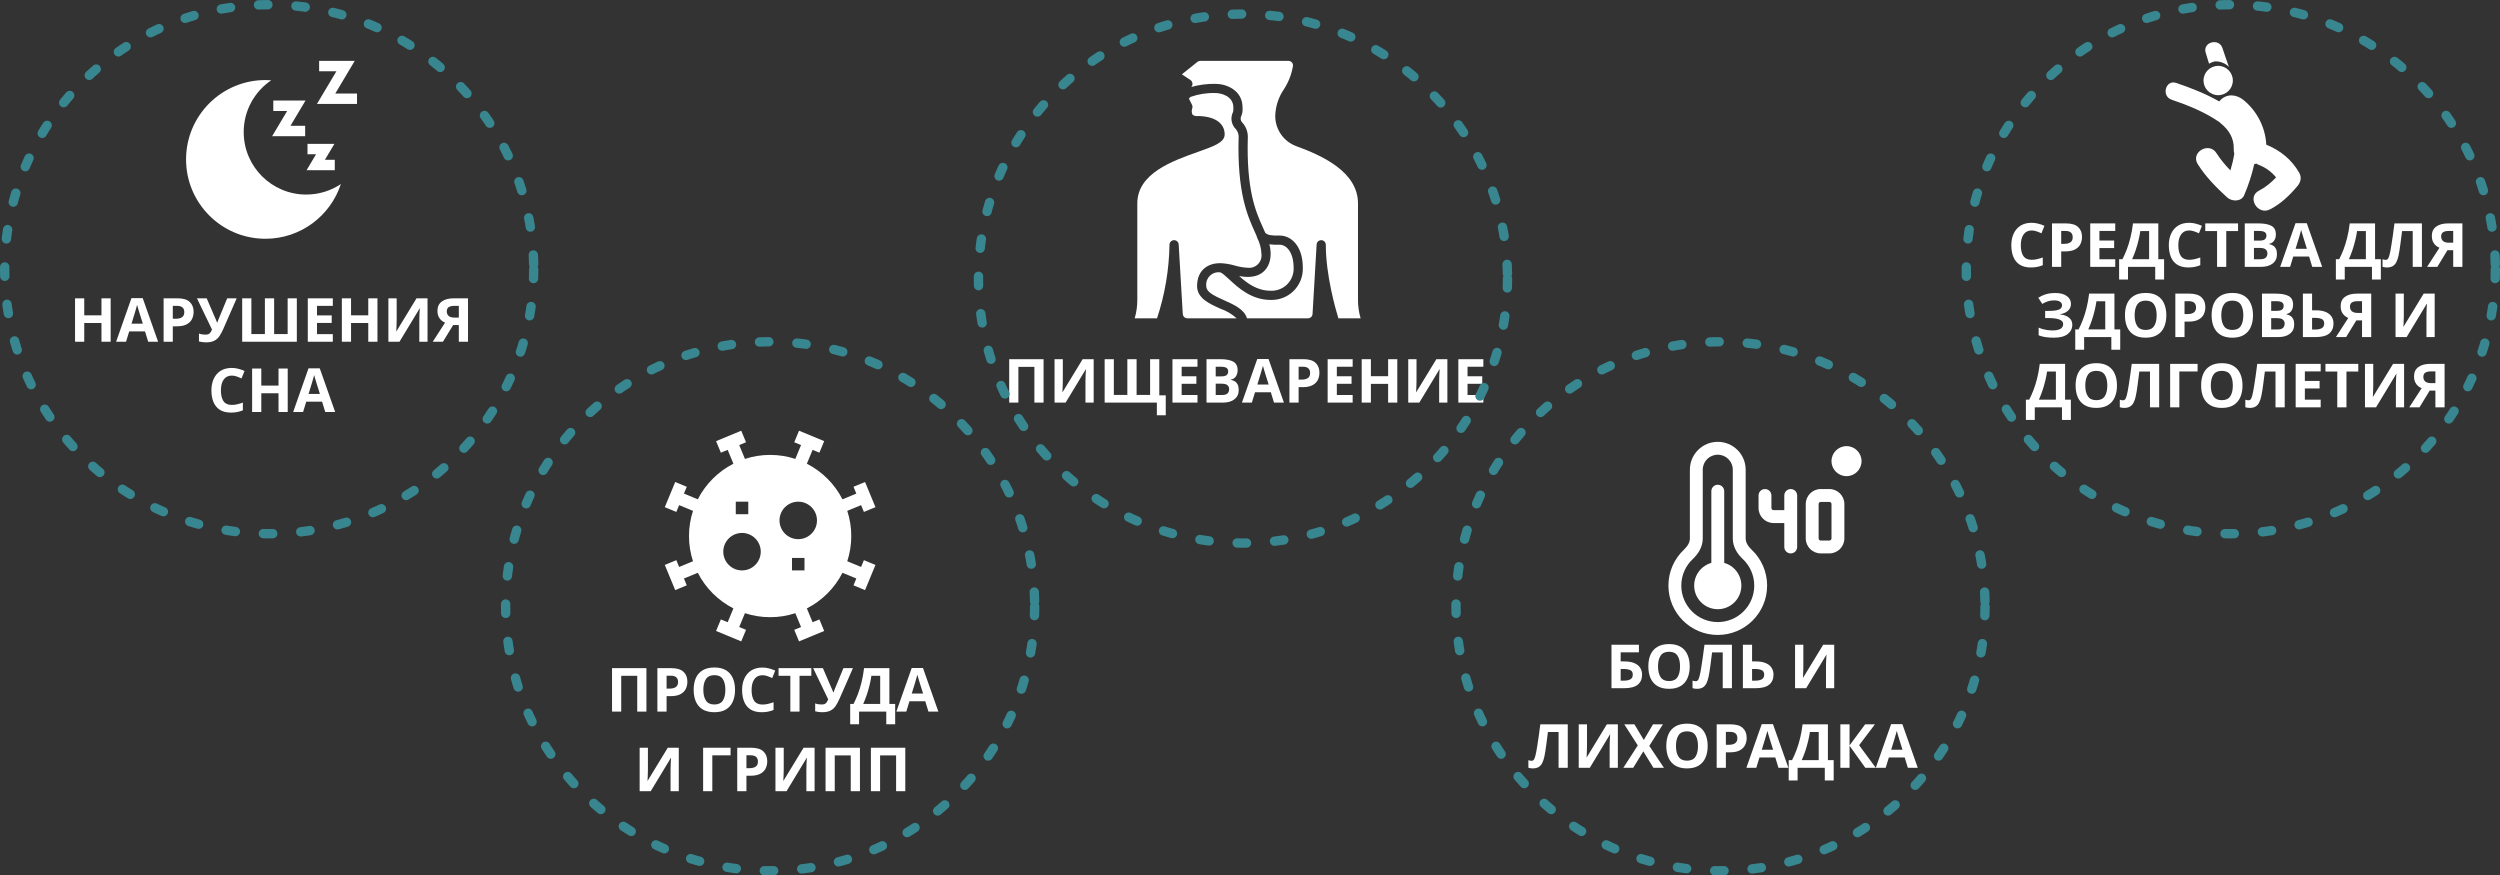 <svg xmlns="http://www.w3.org/2000/svg" width="534" height="187" viewBox="0 0 534 187" fill="none"><rect x="0" y="0" width="534" height="187" fill="#333333" stroke="none"/><path d="M23.636 73H21.673V68.996H17.994V73H16.031V63.718H17.994V67.358H21.673V63.718H23.636V73ZM31.653 73L30.977 70.79H27.597L26.921 73H24.802L28.078 63.679H30.483L33.772 73H31.653ZM29.833 66.981C29.789 66.834 29.733 66.647 29.664 66.422C29.594 66.197 29.525 65.967 29.456 65.733C29.386 65.499 29.33 65.295 29.287 65.122C29.243 65.295 29.183 65.512 29.105 65.772C29.035 66.023 28.966 66.266 28.897 66.5C28.836 66.725 28.788 66.886 28.754 66.981L28.091 69.139H30.509L29.833 66.981ZM37.911 63.718C39.107 63.718 39.978 63.978 40.524 64.498C41.079 65.009 41.356 65.716 41.356 66.617C41.356 67.154 41.244 67.661 41.018 68.138C40.793 68.606 40.416 68.983 39.887 69.269C39.367 69.555 38.657 69.698 37.755 69.698H36.91V73H34.947V63.718H37.911ZM37.807 65.33H36.91V68.086H37.56C38.115 68.086 38.553 67.978 38.873 67.761C39.203 67.536 39.367 67.176 39.367 66.682C39.367 65.781 38.847 65.33 37.807 65.33ZM47.686 70.283C47.426 70.872 47.149 71.384 46.854 71.817C46.568 72.242 46.2 72.567 45.749 72.792C45.299 73.017 44.709 73.13 43.981 73.13C43.756 73.13 43.509 73.113 43.24 73.078C42.972 73.043 42.725 72.996 42.499 72.935V71.245C42.707 71.332 42.937 71.392 43.188 71.427C43.44 71.462 43.674 71.479 43.89 71.479C44.324 71.479 44.636 71.375 44.826 71.167C45.017 70.95 45.169 70.69 45.281 70.387L42.07 63.718H44.15L45.879 67.735C45.94 67.865 46.022 68.051 46.126 68.294C46.23 68.528 46.308 68.727 46.36 68.892H46.425C46.477 68.736 46.551 68.532 46.646 68.281C46.75 68.03 46.841 67.809 46.919 67.618L48.531 63.718H50.559L47.686 70.283ZM63.404 73H51.73V63.718H53.694V71.362H56.58V63.718H58.556V71.362H61.441V63.718H63.404V73ZM71.089 73H65.746V63.718H71.089V65.33H67.709V67.371H70.855V68.983H67.709V71.375H71.089V73ZM80.626 73H78.663V68.996H74.984V73H73.021V63.718H74.984V67.358H78.663V63.718H80.626V73ZM82.961 63.718H84.729V68.203C84.729 68.42 84.725 68.662 84.716 68.931C84.707 69.2 84.699 69.464 84.69 69.724C84.681 69.975 84.673 70.196 84.664 70.387C84.655 70.569 84.647 70.695 84.638 70.764H84.677L88.967 63.718H91.32V73H89.565V68.541C89.565 68.307 89.569 68.051 89.578 67.774C89.587 67.488 89.595 67.215 89.604 66.955C89.621 66.695 89.634 66.47 89.643 66.279C89.66 66.08 89.673 65.95 89.682 65.889H89.63L85.327 73H82.961V63.718ZM96.783 69.438L94.612 73H92.428L95.067 68.918C94.816 68.814 94.564 68.662 94.313 68.463C94.062 68.255 93.854 67.982 93.689 67.644C93.525 67.297 93.442 66.873 93.442 66.37C93.442 65.512 93.75 64.858 94.365 64.407C94.981 63.948 95.843 63.718 96.952 63.718H99.968V73H98.005V69.438H96.783ZM97.03 65.33C96.528 65.33 96.133 65.421 95.847 65.603C95.57 65.785 95.431 66.088 95.431 66.513C95.431 66.92 95.566 67.245 95.834 67.488C96.112 67.722 96.528 67.839 97.082 67.839H98.005V65.33H97.03ZM49.512 80.226C48.758 80.226 48.182 80.508 47.783 81.071C47.385 81.634 47.185 82.406 47.185 83.385C47.185 84.373 47.367 85.14 47.731 85.686C48.104 86.223 48.698 86.492 49.512 86.492C49.894 86.492 50.271 86.449 50.643 86.362C51.025 86.275 51.436 86.154 51.878 85.998V87.649C51.471 87.814 51.068 87.935 50.669 88.013C50.271 88.091 49.824 88.13 49.33 88.13C48.377 88.13 47.588 87.935 46.964 87.545C46.349 87.146 45.894 86.592 45.599 85.881C45.305 85.162 45.157 84.325 45.157 83.372C45.157 82.436 45.326 81.608 45.664 80.889C46.002 80.17 46.492 79.606 47.133 79.199C47.783 78.792 48.576 78.588 49.512 78.588C49.972 78.588 50.431 78.649 50.89 78.77C51.358 78.883 51.805 79.039 52.229 79.238L51.592 80.837C51.246 80.672 50.895 80.529 50.539 80.408C50.193 80.287 49.85 80.226 49.512 80.226ZM61.456 88H59.493V83.996H55.814V88H53.851V78.718H55.814V82.358H59.493V78.718H61.456V88ZM69.472 88L68.796 85.79H65.416L64.74 88H62.621L65.897 78.679H68.302L71.591 88H69.472ZM67.652 81.981C67.609 81.834 67.552 81.647 67.483 81.422C67.414 81.197 67.344 80.967 67.275 80.733C67.206 80.499 67.149 80.295 67.106 80.122C67.063 80.295 67.002 80.512 66.924 80.772C66.855 81.023 66.785 81.266 66.716 81.5C66.655 81.725 66.608 81.886 66.573 81.981L65.91 84.139H68.328L67.652 81.981Z" fill="white"></path><circle cx="57.5" cy="57.5" r="56.5" stroke="#38868F" stroke-width="2" stroke-linecap="round" stroke-dasharray="2 6"></circle><g clip-path="url(#clip0_23:1020)"><path d="M65.401 41.557C58.031 41.557 52.055 35.582 52.055 28.211C52.055 23.605 54.389 19.544 57.938 17.145C57.526 17.116 57.111 17.1 56.692 17.1C47.331 17.1 39.742 24.689 39.742 34.05C39.742 43.411 47.331 51 56.692 51C64.216 51 70.594 46.098 72.808 39.314C70.689 40.731 68.142 41.557 65.401 41.557Z" fill="white"></path><path d="M71.616 19.977L75.773 13H68.168V15.227H71.855L67.698 22.204H76.258V19.977H71.616Z" fill="white"></path><path d="M65.254 21.48H58.378V23.707H61.336L58.129 29.091H65.181V26.864H62.047L65.254 21.48Z" fill="white"></path><path d="M69.398 34.134L71.428 30.727H65.683V32.953H67.51L65.48 36.361H71.509V34.134H69.398Z" fill="white"></path></g><path d="M215.564 86V76.718H222.909V86H220.946V78.356H217.527V86H215.564ZM225.25 76.718H227.018V81.203C227.018 81.42 227.014 81.662 227.005 81.931C226.996 82.2 226.988 82.464 226.979 82.724C226.97 82.975 226.962 83.196 226.953 83.387C226.944 83.569 226.936 83.695 226.927 83.764H226.966L231.256 76.718H233.609V86H231.854V81.541C231.854 81.307 231.858 81.051 231.867 80.774C231.876 80.488 231.884 80.215 231.893 79.955C231.91 79.695 231.923 79.47 231.932 79.279C231.949 79.08 231.962 78.95 231.971 78.889H231.919L227.616 86H225.25V76.718ZM249.004 84.44V88.704H247.106V86H235.952V76.718H237.915V84.362H240.801V76.718H242.777V84.362H245.663V76.718H247.626V84.44H249.004ZM255.781 86H250.438V76.718H255.781V78.33H252.401V80.371H255.547V81.983H252.401V84.375H255.781V86ZM260.598 76.718C261.837 76.718 262.773 76.891 263.406 77.238C264.039 77.585 264.355 78.196 264.355 79.071C264.355 79.6 264.229 80.046 263.978 80.41C263.735 80.774 263.384 80.995 262.925 81.073V81.138C263.237 81.199 263.519 81.307 263.77 81.463C264.021 81.619 264.221 81.844 264.368 82.139C264.515 82.434 264.589 82.824 264.589 83.309C264.589 84.15 264.286 84.808 263.679 85.285C263.072 85.762 262.24 86 261.183 86H257.712V76.718H260.598ZM260.819 80.397C261.391 80.397 261.785 80.306 262.002 80.124C262.227 79.942 262.34 79.678 262.34 79.331C262.34 78.976 262.21 78.72 261.95 78.564C261.69 78.408 261.278 78.33 260.715 78.33H259.675V80.397H260.819ZM259.675 81.957V84.375H260.962C261.551 84.375 261.963 84.262 262.197 84.037C262.431 83.803 262.548 83.495 262.548 83.114C262.548 82.767 262.427 82.49 262.184 82.282C261.95 82.065 261.521 81.957 260.897 81.957H259.675ZM272.127 86L271.451 83.79H268.071L267.395 86H265.276L268.552 76.679H270.957L274.246 86H272.127ZM270.307 79.981C270.264 79.834 270.208 79.647 270.138 79.422C270.069 79.197 270 78.967 269.93 78.733C269.861 78.499 269.805 78.295 269.761 78.122C269.718 78.295 269.657 78.512 269.579 78.772C269.51 79.023 269.441 79.266 269.371 79.5C269.311 79.725 269.263 79.886 269.228 79.981L268.565 82.139H270.983L270.307 79.981ZM278.386 76.718C279.582 76.718 280.453 76.978 280.999 77.498C281.554 78.009 281.831 78.716 281.831 79.617C281.831 80.154 281.718 80.661 281.493 81.138C281.268 81.606 280.891 81.983 280.362 82.269C279.842 82.555 279.131 82.698 278.23 82.698H277.385V86H275.422V76.718H278.386ZM278.282 78.33H277.385V81.086H278.035C278.59 81.086 279.027 80.978 279.348 80.761C279.677 80.536 279.842 80.176 279.842 79.682C279.842 78.781 279.322 78.33 278.282 78.33ZM288.928 86H283.585V76.718H288.928V78.33H285.548V80.371H288.694V81.983H285.548V84.375H288.928V86ZM298.464 86H296.501V81.996H292.822V86H290.859V76.718H292.822V80.358H296.501V76.718H298.464V86ZM300.8 76.718H302.568V81.203C302.568 81.42 302.564 81.662 302.555 81.931C302.546 82.2 302.538 82.464 302.529 82.724C302.52 82.975 302.512 83.196 302.503 83.387C302.494 83.569 302.486 83.695 302.477 83.764H302.516L306.806 76.718H309.159V86H307.404V81.541C307.404 81.307 307.408 81.051 307.417 80.774C307.426 80.488 307.434 80.215 307.443 79.955C307.46 79.695 307.473 79.47 307.482 79.279C307.499 79.08 307.512 78.95 307.521 78.889H307.469L303.166 86H300.8V76.718ZM316.845 86H311.502V76.718H316.845V78.33H313.465V80.371H316.611V81.983H313.465V84.375H316.845V86Z" fill="white"></path><circle cx="265.5" cy="59.5" r="56.5" stroke="#38868F" stroke-width="2" stroke-linecap="round" stroke-dasharray="2 6"></circle><g clip-path="url(#clip1_23:1020)"><path d="M255.697 61.119C255.697 57.499 258.233 56.209 260.607 56.209C261.685 56.251 262.755 56.426 263.791 56.729C264.672 56.991 265.581 57.146 266.499 57.191C267.307 57.292 268.116 57.014 268.692 56.438C269.267 55.862 269.545 55.053 269.445 54.245C269.397 53.012 269.072 51.806 268.495 50.716C268.457 50.625 268.432 50.529 268.422 50.431C268.284 50.111 268.143 49.789 267.987 49.444C266.482 46.112 264.208 41.076 264.575 29.105C264.549 28.547 264.34 28.012 263.982 27.584C263.009 26.632 262.76 25.163 263.366 23.944C263.445 23.691 263.472 23.424 263.445 23.159L263.444 22.96C263.444 20.428 260.687 19.874 259.625 19.874C257.812 19.814 256.004 20.095 254.295 20.701L253.946 21.05L254.611 22.381C254.728 22.614 254.747 22.884 254.664 23.131C254.509 23.569 254.524 24.049 254.708 24.476C254.979 24.714 255.338 24.826 255.697 24.784C259.386 24.784 261.589 26.253 261.589 28.713C261.589 30.417 259.308 31.227 255.854 32.453C250.4 34.388 242.93 37.04 242.93 43.443V64.065C242.931 65.393 242.744 66.715 242.374 67.99L247.144 67.993C248.817 62.92 249.714 57.623 249.804 52.281C249.804 51.75 250.227 51.315 250.758 51.299C251.288 51.284 251.735 51.693 251.767 52.223L252.64 67.069C252.671 67.588 253.1 67.993 253.62 67.993H264.146C263.149 67.082 261.976 66.385 260.699 65.944C258.354 64.902 255.697 63.721 255.697 61.119Z" fill="white"></path><path d="M290.067 64.065V43.443C290.067 36.775 282.551 33.276 276.896 31.224C274.193 30.233 272.395 27.663 272.391 24.784C272.442 22.742 273.084 20.759 274.24 19.074C275.224 17.566 275.884 15.868 276.177 14.091C276.215 13.822 276.134 13.551 275.954 13.347C275.765 13.127 275.489 13 275.198 13H256.385C256.163 13 255.947 13.076 255.773 13.215L252.448 15.874L254.277 17.093C254.518 17.252 254.676 17.51 254.708 17.797C254.74 18.084 254.643 18.371 254.443 18.579C256.129 18.108 257.874 17.883 259.625 17.91C261.949 17.91 265.408 19.255 265.408 22.96L265.409 23.14C265.453 23.716 265.355 24.294 265.123 24.822C264.898 25.27 264.986 25.811 265.34 26.165C266.098 26.982 266.525 28.051 266.538 29.165C266.185 40.682 268.26 45.279 269.777 48.636C269.949 49.018 270.107 49.374 270.259 49.728C270.881 50.284 271.52 50.317 273.373 50.317C275.738 50.317 278.283 52.468 278.283 57.191C278.344 59.032 277.64 60.817 276.337 62.119C275.034 63.422 273.25 64.126 271.409 64.065C267.288 64.065 264.458 61.439 262.586 59.701C261.93 59.093 260.94 58.173 260.607 58.173C259.799 58.072 258.989 58.35 258.414 58.926C257.838 59.502 257.56 60.311 257.661 61.119C257.661 62.353 259.179 63.12 261.497 64.15C263.523 65.051 265.78 66.057 266.356 67.993H279.377C279.897 67.993 280.327 67.587 280.358 67.068L281.231 52.223C281.261 51.704 281.691 51.299 282.211 51.299L282.24 51.299C282.771 51.315 283.193 51.75 283.193 52.281C283.193 58.728 285.249 65.943 285.879 68L290.626 67.993C290.254 66.717 290.066 65.394 290.067 64.065Z" fill="white"></path><path d="M266.499 59.155C265.885 59.148 265.274 59.08 264.673 58.952C266.386 60.495 268.499 62.101 271.409 62.101C272.728 62.16 274.012 61.661 274.945 60.727C275.879 59.794 276.378 58.51 276.319 57.191C276.319 53.967 274.837 52.281 273.373 52.281C272.627 52.301 271.88 52.269 271.138 52.186C271.319 52.858 271.409 53.55 271.409 54.245C271.409 56.618 270.119 59.155 266.499 59.155Z" fill="white"></path></g><path d="M130.731 152V142.718H138.076V152H136.113V144.356H132.694V152H130.731ZM143.382 142.718C144.578 142.718 145.449 142.978 145.995 143.498C146.549 144.009 146.827 144.716 146.827 145.617C146.827 146.154 146.714 146.661 146.489 147.138C146.263 147.606 145.886 147.983 145.358 148.269C144.838 148.555 144.127 148.698 143.226 148.698H142.381V152H140.418V142.718H143.382ZM143.278 144.33H142.381V147.086H143.031C143.585 147.086 144.023 146.978 144.344 146.761C144.673 146.536 144.838 146.176 144.838 145.682C144.838 144.781 144.318 144.33 143.278 144.33ZM157.005 147.346C157.005 148.308 156.844 149.149 156.524 149.868C156.212 150.579 155.731 151.133 155.081 151.532C154.431 151.931 153.599 152.13 152.585 152.13C151.579 152.13 150.747 151.931 150.089 151.532C149.439 151.133 148.953 150.574 148.633 149.855C148.321 149.136 148.165 148.295 148.165 147.333C148.165 146.371 148.321 145.535 148.633 144.824C148.953 144.113 149.439 143.563 150.089 143.173C150.747 142.774 151.584 142.575 152.598 142.575C153.603 142.575 154.431 142.774 155.081 143.173C155.731 143.563 156.212 144.118 156.524 144.837C156.844 145.548 157.005 146.384 157.005 147.346ZM150.232 147.346C150.232 148.317 150.418 149.084 150.791 149.647C151.163 150.202 151.761 150.479 152.585 150.479C153.425 150.479 154.028 150.202 154.392 149.647C154.756 149.084 154.938 148.317 154.938 147.346C154.938 146.367 154.756 145.6 154.392 145.045C154.028 144.49 153.43 144.213 152.598 144.213C151.766 144.213 151.163 144.49 150.791 145.045C150.418 145.6 150.232 146.367 150.232 147.346ZM162.866 144.226C162.112 144.226 161.536 144.508 161.137 145.071C160.739 145.634 160.539 146.406 160.539 147.385C160.539 148.373 160.721 149.14 161.085 149.686C161.458 150.223 162.052 150.492 162.866 150.492C163.248 150.492 163.625 150.449 163.997 150.362C164.379 150.275 164.79 150.154 165.232 149.998V151.649C164.825 151.814 164.422 151.935 164.023 152.013C163.625 152.091 163.178 152.13 162.684 152.13C161.731 152.13 160.942 151.935 160.318 151.545C159.703 151.146 159.248 150.592 158.953 149.881C158.659 149.162 158.511 148.325 158.511 147.372C158.511 146.436 158.68 145.608 159.018 144.889C159.356 144.17 159.846 143.606 160.487 143.199C161.137 142.792 161.93 142.588 162.866 142.588C163.326 142.588 163.785 142.649 164.244 142.77C164.712 142.883 165.159 143.039 165.583 143.238L164.946 144.837C164.6 144.672 164.249 144.529 163.893 144.408C163.547 144.287 163.204 144.226 162.866 144.226ZM170.78 152H168.817V144.356H166.295V142.718H173.302V144.356H170.78V152ZM179.309 149.283C179.049 149.872 178.772 150.384 178.477 150.817C178.191 151.242 177.823 151.567 177.372 151.792C176.921 152.017 176.332 152.13 175.604 152.13C175.379 152.13 175.132 152.113 174.863 152.078C174.594 152.043 174.347 151.996 174.122 151.935V150.245C174.33 150.332 174.56 150.392 174.811 150.427C175.062 150.462 175.296 150.479 175.513 150.479C175.946 150.479 176.258 150.375 176.449 150.167C176.64 149.95 176.791 149.69 176.904 149.387L173.693 142.718H175.773L177.502 146.735C177.563 146.865 177.645 147.051 177.749 147.294C177.853 147.528 177.931 147.727 177.983 147.892H178.048C178.1 147.736 178.174 147.532 178.269 147.281C178.373 147.03 178.464 146.809 178.542 146.618L180.154 142.718H182.182L179.309 149.283ZM189.973 142.718V150.362H191.208V154.704H189.31V152H183.499V154.704H181.601V150.362H182.316C182.645 149.712 182.953 149.019 183.239 148.282C183.525 147.537 183.78 146.709 184.006 145.799C184.24 144.889 184.426 143.862 184.565 142.718H189.973ZM186.125 144.356C186.047 144.954 185.921 145.604 185.748 146.306C185.583 146.999 185.384 147.697 185.15 148.399C184.916 149.092 184.66 149.747 184.383 150.362H188.01V144.356H186.125ZM198.314 152L197.638 149.79H194.258L193.582 152H191.463L194.739 142.679H197.144L200.433 152H198.314ZM196.494 145.981C196.451 145.834 196.395 145.647 196.325 145.422C196.256 145.197 196.187 144.967 196.117 144.733C196.048 144.499 195.992 144.295 195.948 144.122C195.905 144.295 195.844 144.512 195.766 144.772C195.697 145.023 195.628 145.266 195.558 145.5C195.498 145.725 195.45 145.886 195.415 145.981L194.752 148.139H197.17L196.494 145.981ZM136.628 159.718H138.396V164.203C138.396 164.42 138.392 164.662 138.383 164.931C138.374 165.2 138.366 165.464 138.357 165.724C138.348 165.975 138.34 166.196 138.331 166.387C138.322 166.569 138.314 166.695 138.305 166.764H138.344L142.634 159.718H144.987V169H143.232V164.541C143.232 164.307 143.236 164.051 143.245 163.774C143.254 163.488 143.262 163.215 143.271 162.955C143.288 162.695 143.301 162.47 143.31 162.279C143.327 162.08 143.34 161.95 143.349 161.889H143.297L138.994 169H136.628V159.718ZM156.05 159.718V161.343H152.15V169H150.187V159.718H156.05ZM160.438 159.718C161.634 159.718 162.505 159.978 163.051 160.498C163.605 161.009 163.883 161.716 163.883 162.617C163.883 163.154 163.77 163.661 163.545 164.138C163.319 164.606 162.942 164.983 162.414 165.269C161.894 165.555 161.183 165.698 160.282 165.698H159.437V169H157.474V159.718H160.438ZM160.334 161.33H159.437V164.086H160.087C160.641 164.086 161.079 163.978 161.4 163.761C161.729 163.536 161.894 163.176 161.894 162.682C161.894 161.781 161.374 161.33 160.334 161.33ZM165.637 159.718H167.405V164.203C167.405 164.42 167.4 164.662 167.392 164.931C167.383 165.2 167.374 165.464 167.366 165.724C167.357 165.975 167.348 166.196 167.34 166.387C167.331 166.569 167.322 166.695 167.314 166.764H167.353L171.643 159.718H173.996V169H172.241V164.541C172.241 164.307 172.245 164.051 172.254 163.774C172.262 163.488 172.271 163.215 172.28 162.955C172.297 162.695 172.31 162.47 172.319 162.279C172.336 162.08 172.349 161.95 172.358 161.889H172.306L168.003 169H165.637V159.718ZM176.339 169V159.718H183.684V169H181.721V161.356H178.302V169H176.339ZM186.025 169V159.718H193.37V169H191.407V161.356H187.988V169H186.025Z" fill="white"></path><g clip-path="url(#clip2_23:1020)"><path d="M145.068 107.896L148.024 109.119C148.024 109.119 148.024 109.12 148.024 109.12C147.468 110.814 147.169 112.623 147.169 114.5C147.169 116.377 147.468 118.186 148.024 119.88C148.024 119.88 148.024 119.881 148.024 119.881L145.068 121.104L144.466 119.649L142 120.671L144.226 126.046L146.692 125.024L146.09 123.57L149.049 122.345C150.714 125.613 153.387 128.286 156.655 129.952L155.43 132.91L153.976 132.308L152.954 134.774L158.329 137L159.351 134.534L157.896 133.932L159.119 130.976C159.119 130.976 159.12 130.976 159.12 130.976C160.814 131.532 162.623 131.831 164.5 131.831C166.377 131.831 168.186 131.532 169.88 130.976C169.88 130.976 169.881 130.976 169.881 130.976L171.104 133.932L169.649 134.534L170.671 137L176.046 134.774L175.024 132.308L173.57 132.91L172.345 129.951C175.613 128.286 178.286 125.613 179.951 122.345L182.91 123.57L182.308 125.024L184.774 126.046L187 120.671L184.534 119.649L183.932 121.104L180.976 119.881C180.976 119.881 180.976 119.88 180.976 119.88C181.532 118.186 181.831 116.377 181.831 114.5C181.831 112.623 181.532 110.814 180.976 109.12C180.976 109.12 180.976 109.119 180.976 109.119L183.932 107.896L184.534 109.351L187 108.329L184.774 102.954L182.308 103.976L182.91 105.43L179.951 106.655C178.286 103.387 175.613 100.714 172.345 99.049L173.57 96.09L175.024 96.692L176.046 94.226L170.671 92L169.649 94.466L171.104 95.068L169.881 98.024C169.881 98.024 169.88 98.023 169.88 98.023C168.186 97.468 166.377 97.168 164.5 97.168C162.623 97.168 160.814 97.468 159.12 98.023C159.12 98.023 159.119 98.024 159.119 98.024L157.896 95.068L159.351 94.466L158.329 92L152.954 94.226L153.976 96.692L155.43 96.09L156.655 99.049C153.387 100.714 150.714 103.387 149.048 106.655L146.09 105.43L146.692 103.976L144.226 102.954L142 108.329L144.466 109.351L145.068 107.896ZM159.83 107.159V109.828H157.161V107.159H159.83ZM158.495 113.835C160.702 113.835 162.498 115.631 162.498 117.838C162.498 120.045 160.702 121.841 158.495 121.841C156.288 121.841 154.492 120.045 154.492 117.838C154.492 115.631 156.288 113.835 158.495 113.835ZM170.505 115.165C168.298 115.165 166.502 113.369 166.502 111.162C166.502 108.955 168.298 107.159 170.505 107.159C172.712 107.159 174.508 108.955 174.508 111.162C174.508 113.369 172.712 115.165 170.505 115.165V115.165ZM171.839 119.172V121.841H169.17V119.172H171.839Z" fill="white"></path></g><circle cx="164.5" cy="129.5" r="56.5" stroke="#38868F" stroke-width="2" stroke-linecap="round" stroke-dasharray="2 6"></circle><path d="M344.211 147V137.718H350.074V139.343H346.174V141.28H346.954C347.829 141.28 348.544 141.401 349.099 141.644C349.662 141.887 350.078 142.22 350.347 142.645C350.616 143.07 350.75 143.555 350.75 144.101C350.75 145.02 350.442 145.735 349.827 146.246C349.22 146.749 348.25 147 346.915 147H344.211ZM346.837 145.388C347.435 145.388 347.903 145.293 348.241 145.102C348.588 144.911 348.761 144.578 348.761 144.101C348.761 143.607 348.575 143.282 348.202 143.126C347.829 142.97 347.322 142.892 346.681 142.892H346.174V145.388H346.837ZM360.925 142.346C360.925 143.308 360.765 144.149 360.444 144.868C360.132 145.579 359.651 146.133 359.001 146.532C358.351 146.931 357.519 147.13 356.505 147.13C355.5 147.13 354.668 146.931 354.009 146.532C353.359 146.133 352.874 145.574 352.553 144.855C352.241 144.136 352.085 143.295 352.085 142.333C352.085 141.371 352.241 140.535 352.553 139.824C352.874 139.113 353.359 138.563 354.009 138.173C354.668 137.774 355.504 137.575 356.518 137.575C357.523 137.575 358.351 137.774 359.001 138.173C359.651 138.563 360.132 139.118 360.444 139.837C360.765 140.548 360.925 141.384 360.925 142.346ZM354.152 142.346C354.152 143.317 354.338 144.084 354.711 144.647C355.084 145.202 355.682 145.479 356.505 145.479C357.346 145.479 357.948 145.202 358.312 144.647C358.676 144.084 358.858 143.317 358.858 142.346C358.858 141.367 358.676 140.6 358.312 140.045C357.948 139.49 357.35 139.213 356.518 139.213C355.686 139.213 355.084 139.49 354.711 140.045C354.338 140.6 354.152 141.367 354.152 142.346ZM369.939 147H367.976V139.356H365.701C365.649 139.755 365.592 140.188 365.532 140.656C365.48 141.124 365.419 141.601 365.35 142.086C365.289 142.563 365.224 143.018 365.155 143.451C365.085 143.876 365.016 144.253 364.947 144.582C364.834 145.119 364.682 145.579 364.492 145.96C364.31 146.341 364.054 146.632 363.725 146.831C363.404 147.03 362.984 147.13 362.464 147.13C362.126 147.13 361.814 147.082 361.528 146.987V145.375C361.64 145.41 361.749 145.44 361.853 145.466C361.965 145.492 362.087 145.505 362.217 145.505C362.468 145.505 362.659 145.375 362.789 145.115C362.927 144.846 363.066 144.348 363.205 143.62C363.257 143.343 363.33 142.909 363.426 142.32C363.521 141.731 363.625 141.042 363.738 140.253C363.859 139.456 363.972 138.611 364.076 137.718H369.939V147ZM372.28 147V137.718H374.243V141.28H375.023C375.899 141.28 376.614 141.401 377.168 141.644C377.732 141.887 378.148 142.22 378.416 142.645C378.685 143.07 378.819 143.555 378.819 144.101C378.819 145.02 378.512 145.735 377.896 146.246C377.29 146.749 376.319 147 374.984 147H372.28ZM374.906 145.388C375.504 145.388 375.972 145.293 376.31 145.102C376.657 144.911 376.83 144.578 376.83 144.101C376.83 143.607 376.644 143.282 376.271 143.126C375.899 142.97 375.392 142.892 374.75 142.892H374.243V145.388H374.906ZM383.427 137.718H385.195V142.203C385.195 142.42 385.191 142.662 385.182 142.931C385.173 143.2 385.165 143.464 385.156 143.724C385.147 143.975 385.139 144.196 385.13 144.387C385.121 144.569 385.113 144.695 385.104 144.764H385.143L389.433 137.718H391.786V147H390.031V142.541C390.031 142.307 390.035 142.051 390.044 141.774C390.053 141.488 390.061 141.215 390.07 140.955C390.087 140.695 390.1 140.47 390.109 140.279C390.126 140.08 390.139 139.95 390.148 139.889H390.096L385.793 147H383.427V137.718ZM334.874 164H332.911V156.356H330.636C330.584 156.755 330.528 157.188 330.467 157.656C330.415 158.124 330.355 158.601 330.285 159.086C330.225 159.563 330.16 160.018 330.09 160.451C330.021 160.876 329.952 161.253 329.882 161.582C329.77 162.119 329.618 162.579 329.427 162.96C329.245 163.341 328.99 163.632 328.66 163.831C328.34 164.03 327.919 164.13 327.399 164.13C327.061 164.13 326.749 164.082 326.463 163.987V162.375C326.576 162.41 326.684 162.44 326.788 162.466C326.901 162.492 327.022 162.505 327.152 162.505C327.404 162.505 327.594 162.375 327.724 162.115C327.863 161.846 328.002 161.348 328.14 160.62C328.192 160.343 328.266 159.909 328.361 159.32C328.457 158.731 328.561 158.042 328.673 157.253C328.795 156.456 328.907 155.611 329.011 154.718H334.874V164ZM337.216 154.718H338.984V159.203C338.984 159.42 338.98 159.662 338.971 159.931C338.962 160.2 338.954 160.464 338.945 160.724C338.936 160.975 338.928 161.196 338.919 161.387C338.91 161.569 338.902 161.695 338.893 161.764H338.932L343.222 154.718H345.575V164H343.82V159.541C343.82 159.307 343.824 159.051 343.833 158.774C343.842 158.488 343.85 158.215 343.859 157.955C343.876 157.695 343.889 157.47 343.898 157.279C343.915 157.08 343.928 156.95 343.937 156.889H343.885L339.582 164H337.216V154.718ZM355.419 164H353.17L351.012 160.49L348.854 164H346.748L349.829 159.216L346.943 154.718H349.114L351.116 158.059L353.079 154.718H355.198L352.286 159.32L355.419 164ZM364.759 159.346C364.759 160.308 364.599 161.149 364.278 161.868C363.966 162.579 363.485 163.133 362.835 163.532C362.185 163.931 361.353 164.13 360.339 164.13C359.334 164.13 358.502 163.931 357.843 163.532C357.193 163.133 356.708 162.574 356.387 161.855C356.075 161.136 355.919 160.295 355.919 159.333C355.919 158.371 356.075 157.535 356.387 156.824C356.708 156.113 357.193 155.563 357.843 155.173C358.502 154.774 359.338 154.575 360.352 154.575C361.357 154.575 362.185 154.774 362.835 155.173C363.485 155.563 363.966 156.118 364.278 156.837C364.599 157.548 364.759 158.384 364.759 159.346ZM357.986 159.346C357.986 160.317 358.172 161.084 358.545 161.647C358.918 162.202 359.516 162.479 360.339 162.479C361.18 162.479 361.782 162.202 362.146 161.647C362.51 161.084 362.692 160.317 362.692 159.346C362.692 158.367 362.51 157.6 362.146 157.045C361.782 156.49 361.184 156.213 360.352 156.213C359.52 156.213 358.918 156.49 358.545 157.045C358.172 157.6 357.986 158.367 357.986 159.346ZM369.646 154.718C370.842 154.718 371.713 154.978 372.259 155.498C372.813 156.009 373.091 156.716 373.091 157.617C373.091 158.154 372.978 158.661 372.753 159.138C372.527 159.606 372.15 159.983 371.622 160.269C371.102 160.555 370.391 160.698 369.49 160.698H368.645V164H366.682V154.718H369.646ZM369.542 156.33H368.645V159.086H369.295C369.849 159.086 370.287 158.978 370.608 158.761C370.937 158.536 371.102 158.176 371.102 157.682C371.102 156.781 370.582 156.33 369.542 156.33ZM379.878 164L379.202 161.79H375.822L375.146 164H373.027L376.303 154.679H378.708L381.997 164H379.878ZM378.058 157.981C378.015 157.834 377.959 157.647 377.889 157.422C377.82 157.197 377.751 156.967 377.681 156.733C377.612 156.499 377.556 156.295 377.512 156.122C377.469 156.295 377.408 156.512 377.33 156.772C377.261 157.023 377.192 157.266 377.122 157.5C377.062 157.725 377.014 157.886 376.979 157.981L376.316 160.139H378.734L378.058 157.981ZM390.44 154.718V162.362H391.675V166.704H389.777V164H383.966V166.704H382.068V162.362H382.783C383.112 161.712 383.42 161.019 383.706 160.282C383.992 159.537 384.248 158.709 384.473 157.799C384.707 156.889 384.893 155.862 385.032 154.718H390.44ZM386.592 156.356C386.514 156.954 386.388 157.604 386.215 158.306C386.05 158.999 385.851 159.697 385.617 160.399C385.383 161.092 385.127 161.747 384.85 162.362H388.477V156.356H386.592ZM400.667 164H398.431L395.064 159.294V164H393.101V154.718H395.064V159.216L398.392 154.718H400.485L397.105 159.177L400.667 164ZM407.516 164L406.84 161.79H403.46L402.784 164H400.665L403.941 154.679H406.346L409.635 164H407.516ZM405.696 157.981C405.653 157.834 405.596 157.647 405.527 157.422C405.458 157.197 405.388 156.967 405.319 156.733C405.25 156.499 405.193 156.295 405.15 156.122C405.107 156.295 405.046 156.512 404.968 156.772C404.899 157.023 404.829 157.266 404.76 157.5C404.699 157.725 404.652 157.886 404.617 157.981L403.954 160.139H406.372L405.696 157.981Z" fill="white"></path><path fill-rule="evenodd" clip-rule="evenodd" d="M366.917 97.125C365.145 97.125 363.708 98.561 363.708 100.333V115.028C363.708 116.867 362.679 118.373 361.582 119.404C360.068 120.827 359.125 122.844 359.125 125.083C359.125 129.387 362.613 132.875 366.917 132.875C371.22 132.875 374.708 129.387 374.708 125.083C374.708 122.844 373.766 120.827 372.252 119.404C371.154 118.373 370.125 116.867 370.125 115.028V100.333C370.125 98.561 368.689 97.125 366.917 97.125ZM360.958 100.333C360.958 97.043 363.626 94.375 366.917 94.375C370.207 94.375 372.875 97.043 372.875 100.333V115.028C372.875 115.807 373.325 116.639 374.135 117.401C376.179 119.322 377.458 122.054 377.458 125.083C377.458 130.905 372.739 135.625 366.917 135.625C361.095 135.625 356.375 130.905 356.375 125.083C356.375 122.054 357.654 119.322 359.698 117.401C360.509 116.639 360.958 115.807 360.958 115.028V100.333Z" fill="white"></path><path fill-rule="evenodd" clip-rule="evenodd" d="M366.917 120.042C364.132 120.042 361.875 122.299 361.875 125.083C361.875 127.868 364.132 130.125 366.917 130.125C369.701 130.125 371.958 127.868 371.958 125.083C371.958 122.299 369.701 120.042 366.917 120.042Z" fill="white"></path><path fill-rule="evenodd" clip-rule="evenodd" d="M366.917 103.542C367.676 103.542 368.292 104.157 368.292 104.917V121.417C368.292 122.176 367.676 122.792 366.917 122.792C366.157 122.792 365.542 122.176 365.542 121.417V104.917C365.542 104.157 366.157 103.542 366.917 103.542Z" fill="white"></path><path fill-rule="evenodd" clip-rule="evenodd" d="M377 104.458C377.759 104.458 378.375 105.074 378.375 105.833V108.513C378.375 108.766 378.58 108.971 378.833 108.971H381.125V105.833C381.125 105.074 381.741 104.458 382.5 104.458C383.259 104.458 383.875 105.074 383.875 105.833V116.833C383.875 117.593 383.259 118.208 382.5 118.208C381.741 118.208 381.125 117.593 381.125 116.833V111.721H378.833C377.061 111.721 375.625 110.285 375.625 108.513V105.833C375.625 105.074 376.241 104.458 377 104.458V104.458Z" fill="white"></path><path fill-rule="evenodd" clip-rule="evenodd" d="M385.708 107.667C385.708 105.895 387.145 104.458 388.917 104.458H390.75C392.522 104.458 393.958 105.895 393.958 107.667V115C393.958 116.772 392.522 118.208 390.75 118.208H388.917C387.145 118.208 385.708 116.772 385.708 115V107.667ZM388.917 107.208C388.664 107.208 388.458 107.414 388.458 107.667V115C388.458 115.253 388.664 115.458 388.917 115.458H390.75C391.003 115.458 391.208 115.253 391.208 115V107.667C391.208 107.414 391.003 107.208 390.75 107.208H388.917Z" fill="white"></path><path fill-rule="evenodd" clip-rule="evenodd" d="M394.417 95.292C392.645 95.292 391.208 96.728 391.208 98.5C391.208 100.272 392.645 101.708 394.417 101.708C396.189 101.708 397.625 100.272 397.625 98.5C397.625 96.728 396.189 95.292 394.417 95.292Z" fill="white"></path><circle cx="367.5" cy="129.5" r="56.5" stroke="#38868F" stroke-width="2" stroke-linecap="round" stroke-dasharray="2 6"></circle><path d="M433.972 49.226C433.218 49.226 432.641 49.508 432.243 50.071C431.844 50.634 431.645 51.406 431.645 52.385C431.645 53.373 431.827 54.14 432.191 54.686C432.563 55.223 433.157 55.492 433.972 55.492C434.353 55.492 434.73 55.449 435.103 55.362C435.484 55.275 435.896 55.154 436.338 54.998V56.649C435.93 56.814 435.527 56.935 435.129 57.013C434.73 57.091 434.284 57.13 433.79 57.13C432.836 57.13 432.048 56.935 431.424 56.545C430.808 56.146 430.353 55.592 430.059 54.881C429.764 54.162 429.617 53.325 429.617 52.372C429.617 51.436 429.786 50.608 430.124 49.889C430.462 49.17 430.951 48.606 431.593 48.199C432.243 47.792 433.036 47.588 433.972 47.588C434.431 47.588 434.89 47.649 435.35 47.77C435.818 47.883 436.264 48.039 436.689 48.238L436.052 49.837C435.705 49.672 435.354 49.529 434.999 49.408C434.652 49.287 434.31 49.226 433.972 49.226ZM441.274 47.718C442.47 47.718 443.341 47.978 443.887 48.498C444.442 49.009 444.719 49.716 444.719 50.617C444.719 51.154 444.606 51.661 444.381 52.138C444.156 52.606 443.779 52.983 443.25 53.269C442.73 53.555 442.019 53.698 441.118 53.698H440.273V57H438.31V47.718H441.274ZM441.17 49.33H440.273V52.086H440.923C441.478 52.086 441.915 51.978 442.236 51.761C442.565 51.536 442.73 51.176 442.73 50.682C442.73 49.781 442.21 49.33 441.17 49.33ZM451.816 57H446.473V47.718H451.816V49.33H448.436V51.371H451.582V52.983H448.436V55.375H451.816V57ZM461.015 47.718V55.362H462.25V59.704H460.352V57H454.541V59.704H452.643V55.362H453.358C453.687 54.712 453.995 54.019 454.281 53.282C454.567 52.537 454.822 51.709 455.048 50.799C455.282 49.889 455.468 48.862 455.607 47.718H461.015ZM457.167 49.356C457.089 49.954 456.963 50.604 456.79 51.306C456.625 51.999 456.426 52.697 456.192 53.399C455.958 54.092 455.702 54.747 455.425 55.362H459.052V49.356H457.167ZM467.614 49.226C466.86 49.226 466.284 49.508 465.885 50.071C465.487 50.634 465.287 51.406 465.287 52.385C465.287 53.373 465.469 54.14 465.833 54.686C466.206 55.223 466.8 55.492 467.614 55.492C467.996 55.492 468.373 55.449 468.745 55.362C469.127 55.275 469.538 55.154 469.98 54.998V56.649C469.573 56.814 469.17 56.935 468.771 57.013C468.373 57.091 467.926 57.13 467.432 57.13C466.479 57.13 465.69 56.935 465.066 56.545C464.451 56.146 463.996 55.592 463.701 54.881C463.407 54.162 463.259 53.325 463.259 52.372C463.259 51.436 463.428 50.608 463.766 49.889C464.104 49.17 464.594 48.606 465.235 48.199C465.885 47.792 466.678 47.588 467.614 47.588C468.074 47.588 468.533 47.649 468.992 47.77C469.46 47.883 469.907 48.039 470.331 48.238L469.694 49.837C469.348 49.672 468.997 49.529 468.641 49.408C468.295 49.287 467.952 49.226 467.614 49.226ZM475.528 57H473.565V49.356H471.043V47.718H478.05V49.356H475.528V57ZM482.367 47.718C483.606 47.718 484.542 47.891 485.175 48.238C485.808 48.585 486.124 49.196 486.124 50.071C486.124 50.6 485.998 51.046 485.747 51.41C485.504 51.774 485.153 51.995 484.694 52.073V52.138C485.006 52.199 485.288 52.307 485.539 52.463C485.79 52.619 485.99 52.844 486.137 53.139C486.284 53.434 486.358 53.824 486.358 54.309C486.358 55.15 486.055 55.808 485.448 56.285C484.841 56.762 484.009 57 482.952 57H479.481V47.718H482.367ZM482.588 51.397C483.16 51.397 483.554 51.306 483.771 51.124C483.996 50.942 484.109 50.678 484.109 50.331C484.109 49.976 483.979 49.72 483.719 49.564C483.459 49.408 483.047 49.33 482.484 49.33H481.444V51.397H482.588ZM481.444 52.957V55.375H482.731C483.32 55.375 483.732 55.262 483.966 55.037C484.2 54.803 484.317 54.495 484.317 54.114C484.317 53.767 484.196 53.49 483.953 53.282C483.719 53.065 483.29 52.957 482.666 52.957H481.444ZM493.896 57L493.22 54.79H489.84L489.164 57H487.045L490.321 47.679H492.726L496.015 57H493.896ZM492.076 50.981C492.033 50.834 491.977 50.647 491.907 50.422C491.838 50.197 491.769 49.967 491.699 49.733C491.63 49.499 491.574 49.295 491.53 49.122C491.487 49.295 491.426 49.512 491.348 49.772C491.279 50.023 491.21 50.266 491.14 50.5C491.08 50.725 491.032 50.886 490.997 50.981L490.334 53.139H492.752L492.076 50.981ZM507.314 47.718V55.362H508.549V59.704H506.651V57H500.84V59.704H498.942V55.362H499.657C499.987 54.712 500.294 54.019 500.58 53.282C500.866 52.537 501.122 51.709 501.347 50.799C501.581 49.889 501.768 48.862 501.906 47.718H507.314ZM503.466 49.356C503.388 49.954 503.263 50.604 503.089 51.306C502.925 51.999 502.725 52.697 502.491 53.399C502.257 54.092 502.002 54.747 501.724 55.362H505.351V49.356H503.466ZM517.32 57H515.357V49.356H513.082C513.03 49.755 512.974 50.188 512.913 50.656C512.861 51.124 512.801 51.601 512.731 52.086C512.671 52.563 512.606 53.018 512.536 53.451C512.467 53.876 512.398 54.253 512.328 54.582C512.216 55.119 512.064 55.579 511.873 55.96C511.691 56.341 511.436 56.632 511.106 56.831C510.786 57.03 510.365 57.13 509.845 57.13C509.507 57.13 509.195 57.082 508.909 56.987V55.375C509.022 55.41 509.13 55.44 509.234 55.466C509.347 55.492 509.468 55.505 509.598 55.505C509.85 55.505 510.04 55.375 510.17 55.115C510.309 54.846 510.448 54.348 510.586 53.62C510.638 53.343 510.712 52.909 510.807 52.32C510.903 51.731 511.007 51.042 511.119 50.253C511.241 49.456 511.353 48.611 511.457 47.718H517.32V57ZM522.782 53.438L520.611 57H518.427L521.066 52.918C520.814 52.814 520.563 52.662 520.312 52.463C520.06 52.255 519.852 51.982 519.688 51.644C519.523 51.297 519.441 50.873 519.441 50.37C519.441 49.512 519.748 48.858 520.364 48.407C520.979 47.948 521.841 47.718 522.951 47.718H525.967V57H524.004V53.438H522.782ZM523.029 49.33C522.526 49.33 522.132 49.421 521.846 49.603C521.568 49.785 521.43 50.088 521.43 50.513C521.43 50.92 521.564 51.245 521.833 51.488C522.11 51.722 522.526 51.839 523.081 51.839H524.004V49.33H523.029ZM442.358 64.889C442.358 65.513 442.137 66.016 441.695 66.397C441.253 66.778 440.689 67.017 440.005 67.112V67.151C440.854 67.238 441.504 67.476 441.955 67.866C442.414 68.247 442.644 68.746 442.644 69.361C442.644 70.176 442.31 70.843 441.643 71.363C440.984 71.874 440.013 72.13 438.731 72.13C438.029 72.13 437.405 72.087 436.859 72C436.321 71.913 435.853 71.788 435.455 71.623V69.972C435.723 70.102 436.027 70.215 436.365 70.31C436.703 70.397 437.045 70.466 437.392 70.518C437.738 70.561 438.059 70.583 438.354 70.583C439.177 70.583 439.771 70.466 440.135 70.232C440.507 69.989 440.694 69.651 440.694 69.218C440.694 68.776 440.425 68.455 439.888 68.256C439.35 68.048 438.627 67.944 437.717 67.944H436.846V66.41H437.626C438.362 66.41 438.934 66.362 439.342 66.267C439.749 66.172 440.035 66.033 440.2 65.851C440.364 65.669 440.447 65.452 440.447 65.201C440.447 64.88 440.304 64.629 440.018 64.447C439.74 64.256 439.32 64.161 438.757 64.161C438.28 64.161 437.829 64.23 437.405 64.369C436.989 64.508 436.599 64.69 436.235 64.915L435.377 63.602C435.853 63.29 436.382 63.043 436.963 62.861C437.543 62.679 438.232 62.588 439.03 62.588C440.078 62.588 440.893 62.805 441.474 63.238C442.063 63.671 442.358 64.222 442.358 64.889ZM451.645 62.718V70.362H452.88V74.704H450.982V72H445.171V74.704H443.273V70.362H443.988C444.318 69.712 444.625 69.019 444.911 68.282C445.197 67.537 445.453 66.709 445.678 65.799C445.912 64.889 446.099 63.862 446.237 62.718H451.645ZM447.797 64.356C447.719 64.954 447.594 65.604 447.42 66.306C447.256 66.999 447.056 67.697 446.822 68.399C446.588 69.092 446.333 69.747 446.055 70.362H449.682V64.356H447.797ZM462.73 67.346C462.73 68.308 462.57 69.149 462.249 69.868C461.937 70.579 461.456 71.133 460.806 71.532C460.156 71.931 459.324 72.13 458.31 72.13C457.305 72.13 456.473 71.931 455.814 71.532C455.164 71.133 454.679 70.574 454.358 69.855C454.046 69.136 453.89 68.295 453.89 67.333C453.89 66.371 454.046 65.535 454.358 64.824C454.679 64.113 455.164 63.563 455.814 63.173C456.473 62.774 457.309 62.575 458.323 62.575C459.329 62.575 460.156 62.774 460.806 63.173C461.456 63.563 461.937 64.118 462.249 64.837C462.57 65.548 462.73 66.384 462.73 67.346ZM455.957 67.346C455.957 68.317 456.144 69.084 456.516 69.647C456.889 70.202 457.487 70.479 458.31 70.479C459.151 70.479 459.753 70.202 460.117 69.647C460.481 69.084 460.663 68.317 460.663 67.346C460.663 66.367 460.481 65.6 460.117 65.045C459.753 64.49 459.155 64.213 458.323 64.213C457.491 64.213 456.889 64.49 456.516 65.045C456.144 65.6 455.957 66.367 455.957 67.346ZM467.617 62.718C468.813 62.718 469.684 62.978 470.23 63.498C470.785 64.009 471.062 64.716 471.062 65.617C471.062 66.154 470.949 66.661 470.724 67.138C470.499 67.606 470.122 67.983 469.593 68.269C469.073 68.555 468.362 68.698 467.461 68.698H466.616V72H464.653V62.718H467.617ZM467.513 64.33H466.616V67.086H467.266C467.821 67.086 468.258 66.978 468.579 66.761C468.908 66.536 469.073 66.176 469.073 65.682C469.073 64.781 468.553 64.33 467.513 64.33ZM481.24 67.346C481.24 68.308 481.08 69.149 480.759 69.868C480.447 70.579 479.966 71.133 479.316 71.532C478.666 71.931 477.834 72.13 476.82 72.13C475.815 72.13 474.983 71.931 474.324 71.532C473.674 71.133 473.189 70.574 472.868 69.855C472.556 69.136 472.4 68.295 472.4 67.333C472.4 66.371 472.556 65.535 472.868 64.824C473.189 64.113 473.674 63.563 474.324 63.173C474.983 62.774 475.819 62.575 476.833 62.575C477.838 62.575 478.666 62.774 479.316 63.173C479.966 63.563 480.447 64.118 480.759 64.837C481.08 65.548 481.24 66.384 481.24 67.346ZM474.467 67.346C474.467 68.317 474.653 69.084 475.026 69.647C475.399 70.202 475.997 70.479 476.82 70.479C477.661 70.479 478.263 70.202 478.627 69.647C478.991 69.084 479.173 68.317 479.173 67.346C479.173 66.367 478.991 65.6 478.627 65.045C478.263 64.49 477.665 64.213 476.833 64.213C476.001 64.213 475.399 64.49 475.026 65.045C474.653 65.6 474.467 66.367 474.467 67.346ZM486.049 62.718C487.288 62.718 488.224 62.891 488.857 63.238C489.489 63.585 489.806 64.196 489.806 65.071C489.806 65.6 489.68 66.046 489.429 66.41C489.186 66.774 488.835 66.995 488.376 67.073V67.138C488.688 67.199 488.969 67.307 489.221 67.463C489.472 67.619 489.671 67.844 489.819 68.139C489.966 68.434 490.04 68.824 490.04 69.309C490.04 70.15 489.736 70.808 489.13 71.285C488.523 71.762 487.691 72 486.634 72H483.163V62.718H486.049ZM486.27 66.397C486.842 66.397 487.236 66.306 487.453 66.124C487.678 65.942 487.791 65.678 487.791 65.331C487.791 64.976 487.661 64.72 487.401 64.564C487.141 64.408 486.729 64.33 486.166 64.33H485.126V66.397H486.27ZM485.126 67.957V70.375H486.413C487.002 70.375 487.414 70.262 487.648 70.037C487.882 69.803 487.999 69.495 487.999 69.114C487.999 68.767 487.877 68.49 487.635 68.282C487.401 68.065 486.972 67.957 486.348 67.957H485.126ZM491.897 72V62.718H493.86V66.28H494.64C495.515 66.28 496.23 66.401 496.785 66.644C497.348 66.887 497.764 67.22 498.033 67.645C498.302 68.07 498.436 68.555 498.436 69.101C498.436 70.02 498.128 70.735 497.513 71.246C496.906 71.749 495.936 72 494.601 72H491.897ZM494.523 70.388C495.121 70.388 495.589 70.293 495.927 70.102C496.274 69.911 496.447 69.578 496.447 69.101C496.447 68.607 496.261 68.282 495.888 68.126C495.515 67.97 495.008 67.892 494.367 67.892H493.86V70.388H494.523ZM503.307 68.438L501.136 72H498.952L501.591 67.918C501.34 67.814 501.088 67.662 500.837 67.463C500.586 67.255 500.378 66.982 500.213 66.644C500.048 66.297 499.966 65.873 499.966 65.37C499.966 64.512 500.274 63.858 500.889 63.407C501.504 62.948 502.367 62.718 503.476 62.718H506.492V72H504.529V68.438H503.307ZM503.554 64.33C503.051 64.33 502.657 64.421 502.371 64.603C502.094 64.785 501.955 65.088 501.955 65.513C501.955 65.92 502.089 66.245 502.358 66.488C502.635 66.722 503.051 66.839 503.606 66.839H504.529V64.33H503.554ZM511.689 62.718H513.457V67.203C513.457 67.42 513.453 67.662 513.444 67.931C513.435 68.2 513.427 68.464 513.418 68.724C513.409 68.975 513.401 69.196 513.392 69.387C513.383 69.569 513.375 69.695 513.366 69.764H513.405L517.695 62.718H520.048V72H518.293V67.541C518.293 67.307 518.297 67.051 518.306 66.774C518.315 66.488 518.323 66.215 518.332 65.955C518.349 65.695 518.362 65.47 518.371 65.279C518.388 65.08 518.401 64.95 518.41 64.889H518.358L514.055 72H511.689V62.718ZM441.102 77.718V85.362H442.337V89.704H440.439V87H434.628V89.704H432.73V85.362H433.445C433.774 84.712 434.082 84.019 434.368 83.282C434.654 82.537 434.91 81.709 435.135 80.799C435.369 79.889 435.555 78.862 435.694 77.718H441.102ZM437.254 79.356C437.176 79.954 437.05 80.604 436.877 81.306C436.712 81.999 436.513 82.697 436.279 83.399C436.045 84.092 435.789 84.747 435.512 85.362H439.139V79.356H437.254ZM452.187 82.346C452.187 83.308 452.026 84.149 451.706 84.868C451.394 85.579 450.913 86.133 450.263 86.532C449.613 86.931 448.781 87.13 447.767 87.13C446.761 87.13 445.929 86.931 445.271 86.532C444.621 86.133 444.135 85.574 443.815 84.855C443.503 84.136 443.347 83.295 443.347 82.333C443.347 81.371 443.503 80.535 443.815 79.824C444.135 79.113 444.621 78.563 445.271 78.173C445.929 77.774 446.766 77.575 447.78 77.575C448.785 77.575 449.613 77.774 450.263 78.173C450.913 78.563 451.394 79.118 451.706 79.837C452.026 80.548 452.187 81.384 452.187 82.346ZM445.414 82.346C445.414 83.317 445.6 84.084 445.973 84.647C446.345 85.202 446.943 85.479 447.767 85.479C448.607 85.479 449.21 85.202 449.574 84.647C449.938 84.084 450.12 83.317 450.12 82.346C450.12 81.367 449.938 80.6 449.574 80.045C449.21 79.49 448.612 79.213 447.78 79.213C446.948 79.213 446.345 79.49 445.973 80.045C445.6 80.6 445.414 81.367 445.414 82.346ZM461.201 87H459.238V79.356H456.963C456.911 79.755 456.854 80.188 456.794 80.656C456.742 81.124 456.681 81.601 456.612 82.086C456.551 82.563 456.486 83.018 456.417 83.451C456.347 83.876 456.278 84.253 456.209 84.582C456.096 85.119 455.944 85.579 455.754 85.96C455.572 86.341 455.316 86.632 454.987 86.831C454.666 87.03 454.246 87.13 453.726 87.13C453.388 87.13 453.076 87.082 452.79 86.987V85.375C452.902 85.41 453.011 85.44 453.115 85.466C453.227 85.492 453.349 85.505 453.479 85.505C453.73 85.505 453.921 85.375 454.051 85.115C454.189 84.846 454.328 84.348 454.467 83.62C454.519 83.343 454.592 82.909 454.688 82.32C454.783 81.731 454.887 81.042 455 80.253C455.121 79.456 455.234 78.611 455.338 77.718H461.201V87ZM469.405 77.718V79.343H465.505V87H463.542V77.718H469.405ZM478.999 82.346C478.999 83.308 478.839 84.149 478.518 84.868C478.206 85.579 477.725 86.133 477.075 86.532C476.425 86.931 475.593 87.13 474.579 87.13C473.574 87.13 472.742 86.931 472.083 86.532C471.433 86.133 470.948 85.574 470.627 84.855C470.315 84.136 470.159 83.295 470.159 82.333C470.159 81.371 470.315 80.535 470.627 79.824C470.948 79.113 471.433 78.563 472.083 78.173C472.742 77.774 473.578 77.575 474.592 77.575C475.598 77.575 476.425 77.774 477.075 78.173C477.725 78.563 478.206 79.118 478.518 79.837C478.839 80.548 478.999 81.384 478.999 82.346ZM472.226 82.346C472.226 83.317 472.413 84.084 472.785 84.647C473.158 85.202 473.756 85.479 474.579 85.479C475.42 85.479 476.022 85.202 476.386 84.647C476.75 84.084 476.932 83.317 476.932 82.346C476.932 81.367 476.75 80.6 476.386 80.045C476.022 79.49 475.424 79.213 474.592 79.213C473.76 79.213 473.158 79.49 472.785 80.045C472.413 80.6 472.226 81.367 472.226 82.346ZM488.013 87H486.05V79.356H483.775C483.723 79.755 483.667 80.188 483.606 80.656C483.554 81.124 483.493 81.601 483.424 82.086C483.363 82.563 483.298 83.018 483.229 83.451C483.16 83.876 483.09 84.253 483.021 84.582C482.908 85.119 482.757 85.579 482.566 85.96C482.384 86.341 482.128 86.632 481.799 86.831C481.478 87.03 481.058 87.13 480.538 87.13C480.2 87.13 479.888 87.082 479.602 86.987V85.375C479.715 85.41 479.823 85.44 479.927 85.466C480.04 85.492 480.161 85.505 480.291 85.505C480.542 85.505 480.733 85.375 480.863 85.115C481.002 84.846 481.14 84.348 481.279 83.62C481.331 83.343 481.405 82.909 481.5 82.32C481.595 81.731 481.699 81.042 481.812 80.253C481.933 79.456 482.046 78.611 482.15 77.718H488.013V87ZM495.698 87H490.355V77.718H495.698V79.33H492.318V81.371H495.464V82.983H492.318V85.375H495.698V87ZM501.204 87H499.241V79.356H496.719V77.718H503.726V79.356H501.204V87ZM505.157 77.718H506.925V82.203C506.925 82.42 506.921 82.662 506.912 82.931C506.904 83.2 506.895 83.464 506.886 83.724C506.878 83.975 506.869 84.196 506.86 84.387C506.852 84.569 506.843 84.695 506.834 84.764H506.873L511.163 77.718H513.516V87H511.761V82.541C511.761 82.307 511.766 82.051 511.774 81.774C511.783 81.488 511.792 81.215 511.8 80.955C511.818 80.695 511.831 80.47 511.839 80.279C511.857 80.08 511.87 79.95 511.878 79.889H511.826L507.523 87H505.157V77.718ZM518.979 83.438L516.808 87H514.624L517.263 82.918C517.012 82.814 516.761 82.662 516.509 82.463C516.258 82.255 516.05 81.982 515.885 81.644C515.721 81.297 515.638 80.873 515.638 80.37C515.638 79.512 515.946 78.858 516.561 78.407C517.177 77.948 518.039 77.718 519.148 77.718H522.164V87H520.201V83.438H518.979ZM519.226 79.33C518.724 79.33 518.329 79.421 518.043 79.603C517.766 79.785 517.627 80.088 517.627 80.513C517.627 80.92 517.762 81.245 518.03 81.488C518.308 81.722 518.724 81.839 519.278 81.839H520.201V79.33H519.226Z" fill="white"></path><g clip-path="url(#clip3_23:1020)"><path d="M473.803 20.332C475.532 20.332 476.935 18.93 476.935 17.2C476.935 15.47 475.532 14.068 473.803 14.068C472.073 14.068 470.67 15.47 470.67 17.2C470.67 18.93 472.073 20.332 473.803 20.332Z" fill="white"></path><path d="M491.118 36.91C489.495 34.065 487.063 32.123 484.076 30.899C483.892 27.195 482.091 23.709 479.201 21.356C477.734 20.161 475.709 19.934 474.279 21.382C474.191 21.471 474.11 21.567 474.034 21.667C471.086 19.988 467.84 18.73 464.843 17.713C462.57 16.942 461.602 20.528 463.856 21.293C467.249 22.444 470.978 23.935 474.083 26.097C474.153 26.168 474.226 26.239 474.306 26.304C476.085 27.753 477.19 29.474 477.129 31.804C477.118 32.185 477.162 32.53 477.245 32.845C477.051 34.048 476.77 35.237 476.416 36.403C475.318 35.269 474.296 34.07 473.446 32.721C471.854 30.198 467.838 32.526 469.439 35.063C471.145 37.769 473.371 40.011 475.711 42.166C476.694 43.072 478.744 43.142 479.355 41.696C480.273 39.524 481.004 37.336 481.498 35.079C481.648 35.042 481.794 34.992 481.939 34.939C482.096 35.045 482.269 35.138 482.463 35.213C483.959 35.785 485.198 36.699 486.175 37.893C485.106 39.008 483.934 40.002 482.527 40.717C479.86 42.076 482.209 46.078 484.869 44.723C487.191 43.542 489.093 41.702 490.752 39.72C491.439 38.906 491.669 37.879 491.118 36.91Z" fill="white"></path><path d="M471.85 13.593C472.287 13.431 472.758 13.107 473.25 13.107C474.36 13.107 475.365 13.555 476.098 14.278C475.621 12.956 475.157 11.628 474.722 10.29C473.988 8.022 470.403 8.993 471.142 11.277C471.369 11.975 471.611 12.899 471.85 13.593Z" fill="white"></path></g><circle cx="476.5" cy="57.5" r="56.5" stroke="#38868F" stroke-width="2" stroke-linecap="round" stroke-dasharray="2 6"></circle><defs><clipPath id="clip0_23:1020"><rect width="38" height="38" fill="white" transform="translate(39 13)"></rect></clipPath><clipPath id="clip1_23:1020"><rect width="55" height="55" fill="white" transform="translate(239 13)"></rect></clipPath><clipPath id="clip2_23:1020"><rect width="45" height="45" fill="white" transform="translate(187 137) rotate(-180)"></rect></clipPath><clipPath id="clip3_23:1020"><rect width="36" height="36" fill="white" transform="translate(459 9)"></rect></clipPath></defs></svg>